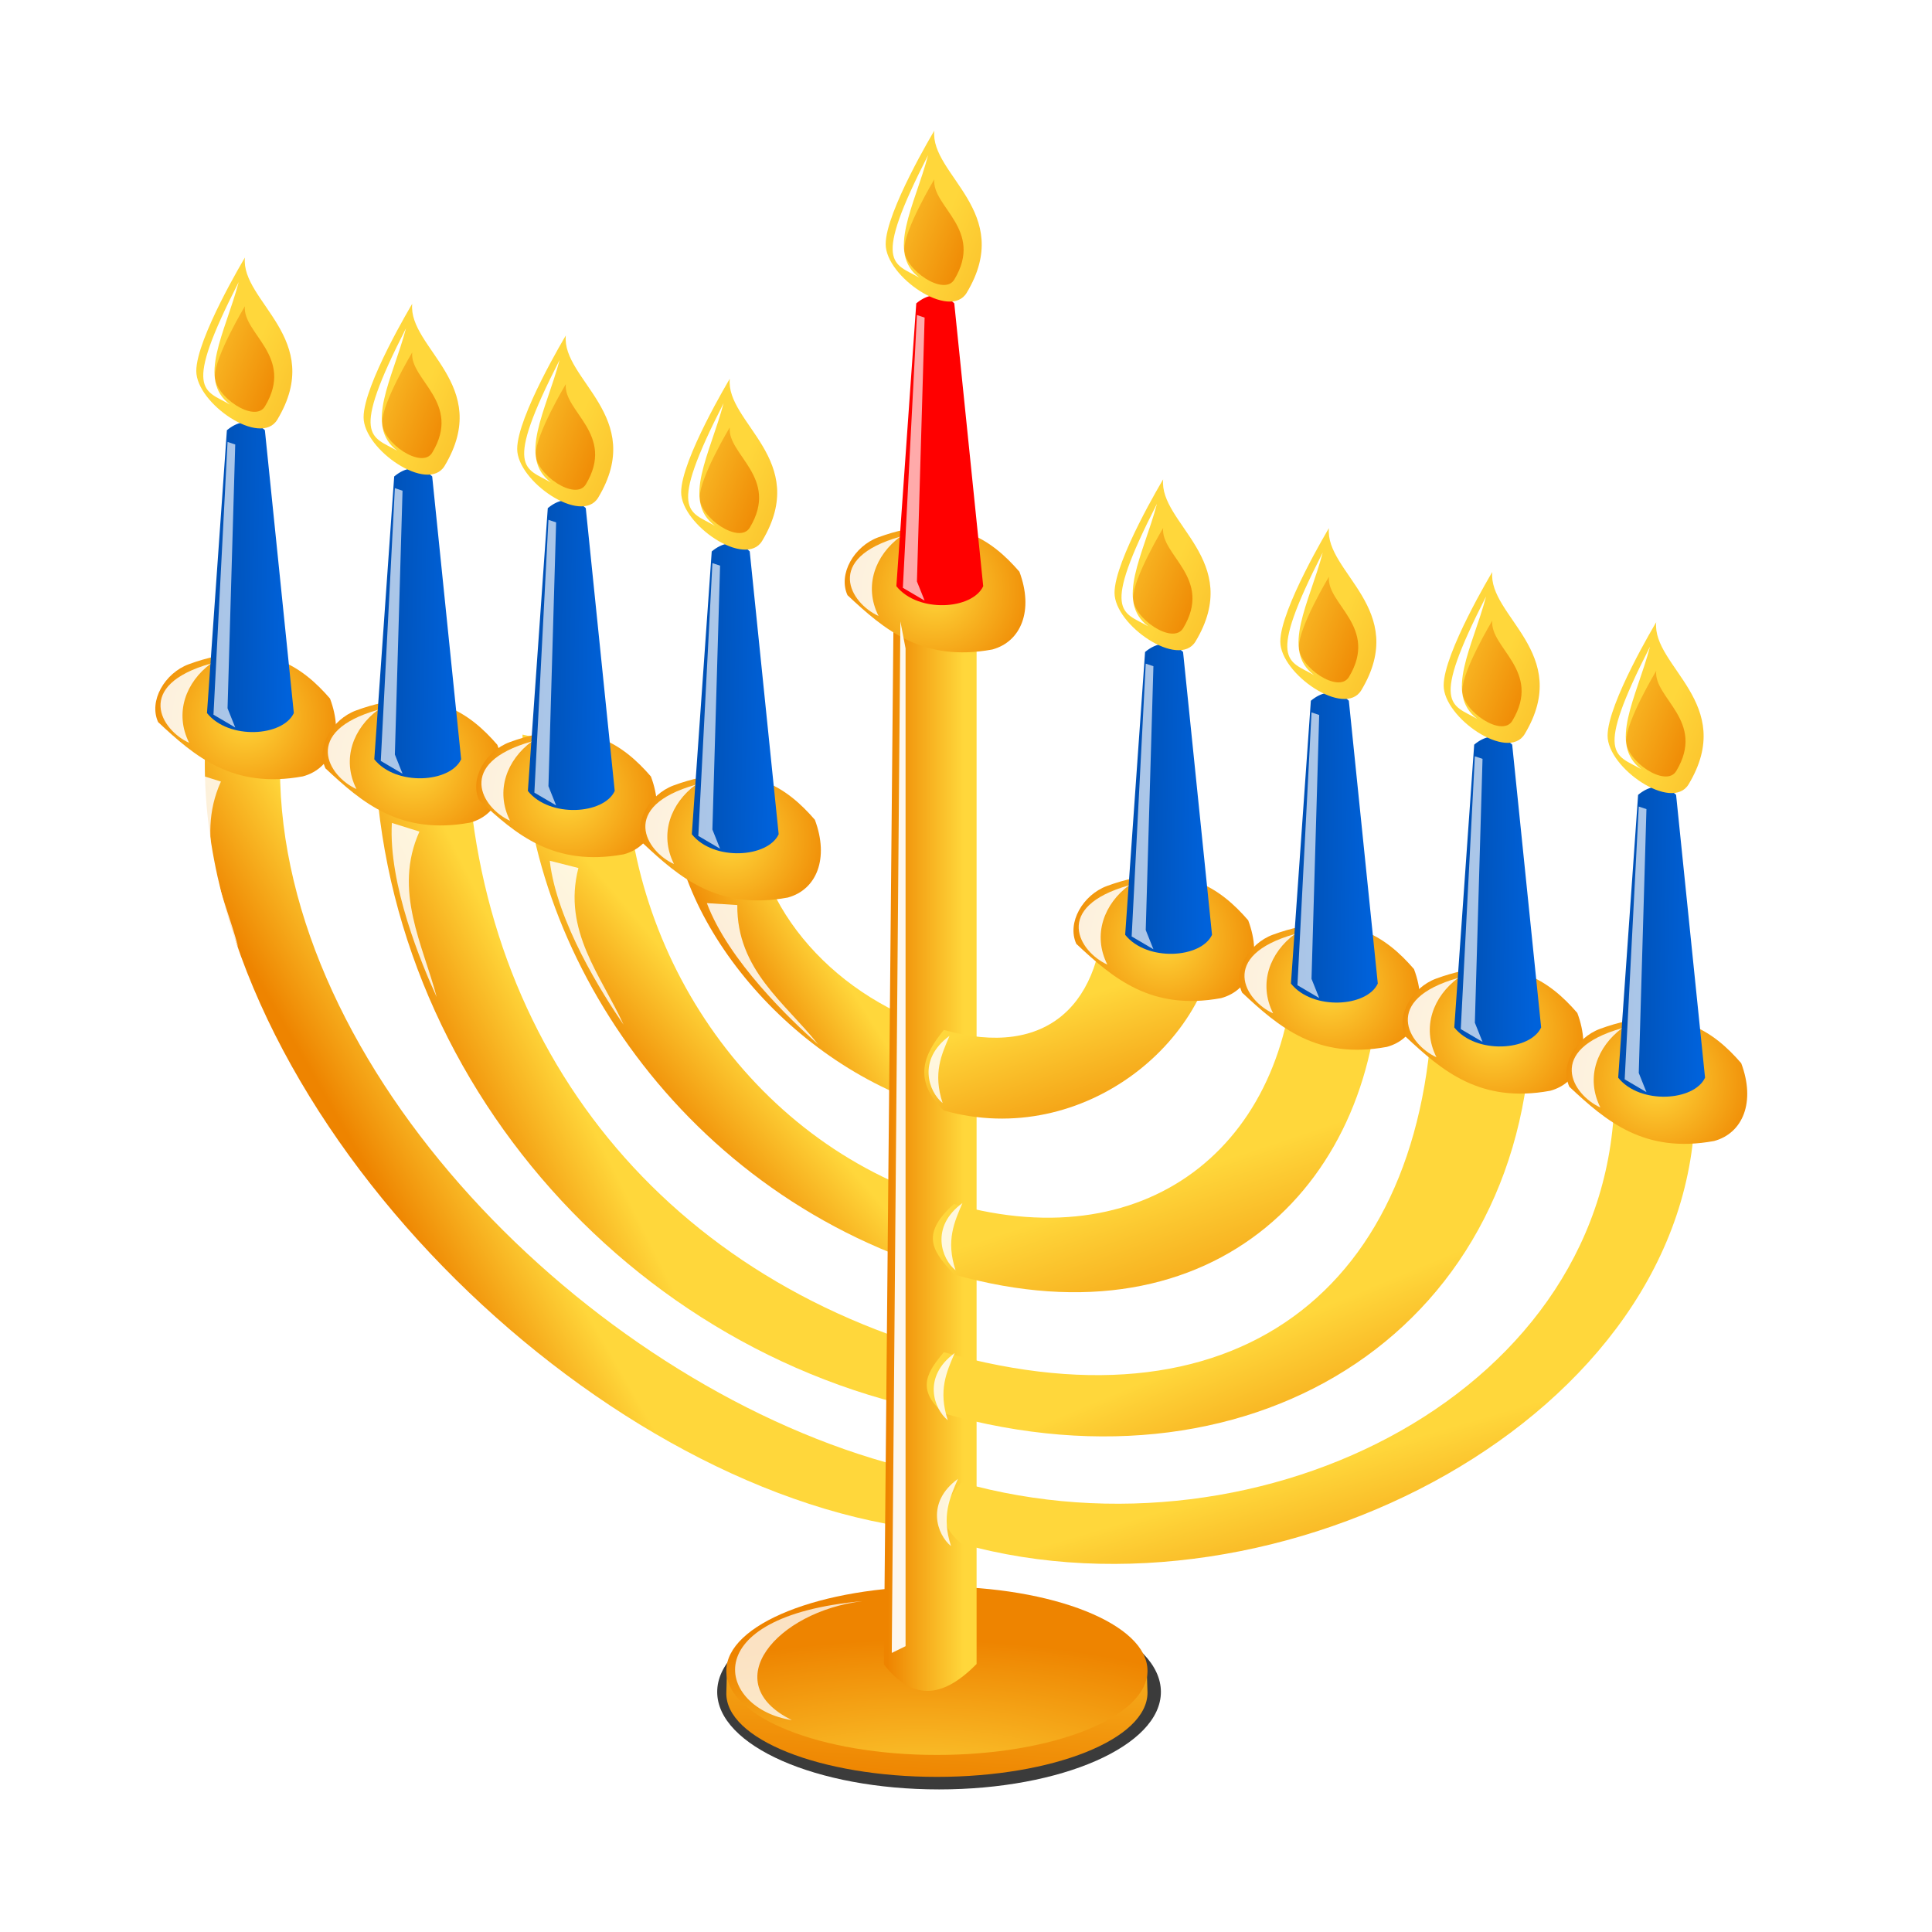 <?xml version="1.0"?><svg width="500" height="500" xmlns="http://www.w3.org/2000/svg" xmlns:xlink="http://www.w3.org/1999/xlink">
 <title>Menorah No Shadow</title>
 <defs>
  <filter color-interpolation-filters="sRGB" id="filter3855" x="-0.199" width="1.398" y="-0.058" height="1.115">
   <feGaussianBlur stdDeviation="0.181" id="feGaussianBlur3857"/>
  </filter>
  <filter color-interpolation-filters="sRGB" height="1.07" y="-0.035" width="1.774" x="-0.387" id="filter4496">
   <feGaussianBlur id="feGaussianBlur4498" stdDeviation="0.121"/>
  </filter>
  <filter color-interpolation-filters="sRGB" height="1.292" y="-0.146" width="1.459" x="-0.23" id="filter4510">
   <feGaussianBlur id="feGaussianBlur4512" stdDeviation="0.167"/>
  </filter>
  <filter color-interpolation-filters="sRGB" height="1.148" y="-0.074" width="1.57" x="-0.285" id="filter4775">
   <feGaussianBlur id="feGaussianBlur4777" stdDeviation="0.185"/>
  </filter>
  <filter color-interpolation-filters="sRGB" height="1.157" y="-0.078" width="1.348" x="-0.174" id="filter4779">
   <feGaussianBlur id="feGaussianBlur4781" stdDeviation="0.185"/>
  </filter>
  <filter color-interpolation-filters="sRGB" height="1.182" y="-0.091" width="1.231" x="-0.116" id="filter4783">
   <feGaussianBlur id="feGaussianBlur4785" stdDeviation="0.185"/>
  </filter>
  <filter color-interpolation-filters="sRGB" height="1.061" y="-0.031" width="3.336" x="-1.168" id="filter4797">
   <feGaussianBlur id="feGaussianBlur4799" stdDeviation="0.232"/>
  </filter>
  <filter color-interpolation-filters="sRGB" height="1.226" y="-0.113" width="1.211" x="-0.105" id="filter4819">
   <feGaussianBlur id="feGaussianBlur4821" stdDeviation="0.193"/>
  </filter>
  <filter color-interpolation-filters="sRGB" height="1.26" y="-0.13" width="1.835" x="-0.417" id="filter4830">
   <feGaussianBlur id="feGaussianBlur4832" stdDeviation="0.126"/>
  </filter>
  <filter color-interpolation-filters="sRGB" height="1.319" y="-0.159" width="1.102" x="-0.051" id="filter3733">
   <feGaussianBlur id="feGaussianBlur3735" stdDeviation="0.582"/>
  </filter>
  <filter id="filter3855-2" x="-0.199" width="1.398" y="-0.058" height="1.115" color-interpolation-filters="sRGB">
   <feGaussianBlur stdDeviation="0.181" id="feGaussianBlur3857-9"/>
  </filter>
  <filter height="1.07" y="-0.035" width="1.774" x="-0.387" id="filter4496-2" color-interpolation-filters="sRGB">
   <feGaussianBlur id="feGaussianBlur4498-2" stdDeviation="0.121"/>
  </filter>
  <filter height="1.292" y="-0.146" width="1.459" x="-0.23" id="filter4510-5" color-interpolation-filters="sRGB">
   <feGaussianBlur id="feGaussianBlur4512-2" stdDeviation="0.167"/>
  </filter>
  <filter height="1.148" y="-0.074" width="1.57" x="-0.285" id="filter4775-0" color-interpolation-filters="sRGB">
   <feGaussianBlur id="feGaussianBlur4777-5" stdDeviation="0.185"/>
  </filter>
  <filter id="filter3855-2-3" x="-0.199" width="1.398" y="-0.058" height="1.115" color-interpolation-filters="sRGB">
   <feGaussianBlur stdDeviation="0.181" id="feGaussianBlur3857-9-0"/>
  </filter>
  <filter height="1.07" y="-0.035" width="1.774" x="-0.387" id="filter4496-2-5" color-interpolation-filters="sRGB">
   <feGaussianBlur id="feGaussianBlur4498-2-5" stdDeviation="0.121"/>
  </filter>
  <filter height="1.292" y="-0.146" width="1.459" x="-0.23" id="filter4510-5-8" color-interpolation-filters="sRGB">
   <feGaussianBlur id="feGaussianBlur4512-2-9" stdDeviation="0.167"/>
  </filter>
  <filter height="1.26" y="-0.13" width="1.835" x="-0.417" id="filter4830-8" color-interpolation-filters="sRGB">
   <feGaussianBlur id="feGaussianBlur4832-4" stdDeviation="0.126"/>
  </filter>
  <linearGradient id="linearGradient3669">
   <stop stop-color="#ffd73b" id="stop3671" offset="0"/>
   <stop stop-color="#ee8400" id="stop3673" offset="1"/>
  </linearGradient>
  <linearGradient y2="0.92" x2="0.779" y1="0.154" x1="-0.586" id="linearGradient3601" xlink:href="#linearGradient3669"/>
  <linearGradient y2="1.613" x2="1.857" y1="0.664" x1="0.338" id="linearGradient3604" xlink:href="#linearGradient3669"/>
  <linearGradient y2="0.795" x2="0.939" y1="0.701" x1="-0.827" id="linearGradient3712" xlink:href="#linearGradient3635"/>
  <radialGradient gradientUnits="userSpaceOnUse" gradientTransform="matrix(5.166, 7.492, -7.492, 5.166, 188.927, 93.633)" r="3.119" fy="13.9" fx="4.28" cy="13.9" cx="4.28" id="radialGradient3716" xlink:href="#linearGradient3669"/>
  <radialGradient gradientUnits="userSpaceOnUse" gradientTransform="matrix(23.066, 0, 0, 9.226, -274.315, 73.772)" r="5" fy="43" fx="22.206" cy="43" cx="22.206" id="radialGradient4680" xlink:href="#linearGradient3669"/>
  <linearGradient y2="1" x2="0.251" y1="-0.546" x1="0.5" id="linearGradient4688" xlink:href="#linearGradient3669"/>
  <linearGradient y2="0.487" x2="0.04" y1="0.487" x1="0.862" id="linearGradient4690" xlink:href="#linearGradient3669"/>
  <linearGradient y2="0.566" x2="0.152" y1="0.465" x1="0.321" id="linearGradient4706" xlink:href="#linearGradient3669"/>
  <linearGradient y2="0.669" x2="0.265" y1="0.493" x1="0.43" id="linearGradient4708" xlink:href="#linearGradient3669"/>
  <linearGradient y2="0.622" x2="0.257" y1="0.425" x1="0.528" id="linearGradient4710" xlink:href="#linearGradient3669"/>
  <linearGradient y2="1.066" x2="0.577" y1="0.745" x1="0.419" id="linearGradient4712" xlink:href="#linearGradient3669"/>
  <linearGradient y2="1.055" x2="0.713" y1="0.583" x1="0.536" id="linearGradient4714" xlink:href="#linearGradient3669"/>
  <linearGradient y2="1.057" x2="0.679" y1="0.433" x1="0.437" id="linearGradient4716" xlink:href="#linearGradient3669"/>
  <linearGradient id="linearGradient3635">
   <stop stop-color="#003e8c" offset="0" id="stop3637"/>
   <stop stop-color="#0062db" offset="1" id="stop3639"/>
  </linearGradient>
  <radialGradient r="3.119" fy="13.9" fx="4.28" cy="13.9" cx="4.28" gradientTransform="matrix(5.166, 7.492, -7.492, 5.166, 228.676, 101.835)" gradientUnits="userSpaceOnUse" id="radialGradient3073" xlink:href="#linearGradient3669"/>
  <linearGradient y2="0.795" x2="0.939" y1="0.701" x1="-0.827" id="linearGradient3075" xlink:href="#linearGradient3635"/>
  <linearGradient y2="1.613" x2="1.857" y1="0.664" x1="0.338" id="linearGradient3077" xlink:href="#linearGradient3669"/>
  <linearGradient y2="0.92" x2="0.779" y1="0.154" x1="-0.586" id="linearGradient3079" xlink:href="#linearGradient3669"/>
  <radialGradient r="3.119" fy="13.9" fx="4.28" cy="13.9" cx="4.28" gradientTransform="matrix(5.166, 7.492, -7.492, 5.166, 271.105, 113.035)" gradientUnits="userSpaceOnUse" id="radialGradient3099" xlink:href="#linearGradient3669"/>
  <linearGradient y2="0.795" x2="0.939" y1="0.701" x1="-0.827" id="linearGradient3101" xlink:href="#linearGradient3635"/>
  <linearGradient y2="1.613" x2="1.857" y1="0.664" x1="0.338" id="linearGradient3103" xlink:href="#linearGradient3669"/>
  <linearGradient y2="0.92" x2="0.779" y1="0.154" x1="-0.586" id="linearGradient3105" xlink:href="#linearGradient3669"/>
  <linearGradient y2="1.613" x2="1.857" y1="0.664" x1="0.338" id="linearGradient3129" xlink:href="#linearGradient3669"/>
  <linearGradient y2="0.92" x2="0.779" y1="0.154" x1="-0.586" id="linearGradient3131" xlink:href="#linearGradient3669"/>
  <radialGradient r="3.119" fy="13.9" fx="4.28" cy="13.9" cx="4.28" gradientTransform="matrix(5.166, 7.492, -7.492, 5.166, 383.254, 139.06)" gradientUnits="userSpaceOnUse" id="radialGradient3151" xlink:href="#linearGradient3669"/>
  <linearGradient y2="0.795" x2="0.939" y1="0.701" x1="-0.827" id="linearGradient3153" xlink:href="#linearGradient3635"/>
  <linearGradient y2="1.613" x2="1.857" y1="0.664" x1="0.338" id="linearGradient3155" xlink:href="#linearGradient3669"/>
  <linearGradient y2="0.92" x2="0.779" y1="0.154" x1="-0.586" id="linearGradient3157" xlink:href="#linearGradient3669"/>
  <radialGradient r="3.119" fy="13.9" fx="4.28" cy="13.9" cx="4.28" gradientTransform="matrix(5.166, 7.492, -7.492, 5.166, 426.157, 151.678)" gradientUnits="userSpaceOnUse" id="radialGradient3177" xlink:href="#linearGradient3669"/>
  <linearGradient y2="0.795" x2="0.939" y1="0.701" x1="-0.827" id="linearGradient3179" xlink:href="#linearGradient3635"/>
  <linearGradient y2="1.613" x2="1.857" y1="0.664" x1="0.338" id="linearGradient3181" xlink:href="#linearGradient3669"/>
  <linearGradient y2="0.92" x2="0.779" y1="0.154" x1="-0.586" id="linearGradient3183" xlink:href="#linearGradient3669"/>
  <radialGradient r="3.119" fy="13.9" fx="4.28" cy="13.9" cx="4.28" gradientTransform="matrix(5.166, 7.492, -7.492, 5.166, 468.43, 163.035)" gradientUnits="userSpaceOnUse" id="radialGradient3203" xlink:href="#linearGradient3669"/>
  <linearGradient y2="0.795" x2="0.939" y1="0.701" x1="-0.827" id="linearGradient3205" xlink:href="#linearGradient3635"/>
  <linearGradient y2="1.613" x2="1.857" y1="0.664" x1="0.338" id="linearGradient3207" xlink:href="#linearGradient3669"/>
  <linearGradient y2="0.92" x2="0.779" y1="0.154" x1="-0.586" id="linearGradient3209" xlink:href="#linearGradient3669"/>
  <linearGradient id="linearGradient3669-0">
   <stop stop-color="#ffd73b" id="stop3671-9" offset="0"/>
   <stop stop-color="#ee8400" id="stop3673-6" offset="1"/>
  </linearGradient>
  <linearGradient xlink:href="#linearGradient3669-0" id="linearGradient3147" x1="0.338" y1="0.76" x2="0.465" y2="1.069"/>
  <radialGradient r="3.119" fy="13.9" fx="4.28" cy="13.9" cx="4.28" gradientTransform="matrix(5.166, 7.492, -7.492, 5.166, 510.849, 176.037)" gradientUnits="userSpaceOnUse" id="radialGradient3203-1" xlink:href="#linearGradient3669-7"/>
  <linearGradient id="linearGradient3669-7">
   <stop stop-color="#ffd73b" id="stop3671-8" offset="0"/>
   <stop stop-color="#ee8400" id="stop3673-5" offset="1"/>
  </linearGradient>
  <linearGradient y2="0.795" x2="0.939" y1="0.701" x1="-0.827" id="linearGradient3205-1" xlink:href="#linearGradient3635-5"/>
  <linearGradient id="linearGradient3635-5">
   <stop stop-color="#003e8c" offset="0" id="stop3637-7"/>
   <stop stop-color="#0062db" offset="1" id="stop3639-4"/>
  </linearGradient>
  <linearGradient y2="1.613" x2="1.857" y1="0.664" x1="0.338" id="linearGradient3207-3" xlink:href="#linearGradient3669-7"/>
  <linearGradient y2="0.92" x2="0.779" y1="0.154" x1="-0.586" id="linearGradient3209-7" xlink:href="#linearGradient3669-7"/>
  <linearGradient id="linearGradient3669-5">
   <stop stop-color="#ffd73b" id="stop3671-0" offset="0"/>
   <stop stop-color="#ee8400" id="stop3673-3" offset="1"/>
  </linearGradient>
  <linearGradient xlink:href="#linearGradient3669-5" id="linearGradient3450" x1="0.433" y1="0.516" x2="0.292" y2="0.607"/>
  <radialGradient r="3.119" fy="13.9" fx="4.28" cy="13.9" cx="4.28" gradientTransform="matrix(5.166, 7.492, -7.492, 5.166, 145.629, 81.669)" gradientUnits="userSpaceOnUse" id="radialGradient3203-1-1" xlink:href="#linearGradient3669-7-2"/>
  <linearGradient id="linearGradient3669-7-2">
   <stop stop-color="#ffd73b" id="stop3671-8-5" offset="0"/>
   <stop stop-color="#ee8400" id="stop3673-5-0" offset="1"/>
  </linearGradient>
  <linearGradient y2="0.795" x2="0.939" y1="0.701" x1="-0.827" id="linearGradient3205-1-0" xlink:href="#linearGradient3635-5-3"/>
  <linearGradient id="linearGradient3635-5-3">
   <stop stop-color="#003e8c" offset="0" id="stop3637-7-8"/>
   <stop stop-color="#0062db" offset="1" id="stop3639-4-0"/>
  </linearGradient>
  <linearGradient y2="1.613" x2="1.857" y1="0.664" x1="0.338" id="linearGradient3207-3-9" xlink:href="#linearGradient3669-7-2"/>
  <linearGradient y2="0.92" x2="0.779" y1="0.154" x1="-0.586" id="linearGradient3209-7-9" xlink:href="#linearGradient3669-7-2"/>
  <radialGradient r="3.119" fy="13.9" fx="4.28" cy="13.9" cx="4.28" gradientTransform="matrix(5.166, 7.492, -7.492, 5.166, 324.04, 48.835)" gradientUnits="userSpaceOnUse" id="radialGradient3641" xlink:href="#linearGradient3669"/>
 </defs>
 <g>
  <title>Layer 1</title>
  <g id="g3643">
   <path fill="url(#linearGradient3450)" stroke-width="1px" id="path4700-8" d="m53.083,193.453c-3.168,87.939 91.243,185.017 176.403,200.927l0,-15.854c-77.843,-21.964 -157.025,-101.903 -157.025,-179.746l-19.379,-5.327z"/>
   <g id="g3185-5-6">
    <path fill="url(#radialGradient3203-1-1)" stroke-width="1px" id="path3187-0-8" d="m48.884,171.892c-6.263,2.299 -10.458,9.521 -7.961,14.985c9.524,8.916 19.375,17.364 37.461,14.048c7.492,-2.029 10.77,-10.146 7.024,-20.136c-7.024,-8.117 -17.316,-15.959 -36.525,-8.897z"/>
    <path fill="url(#linearGradient3205-1-0)" stroke-width="1px" id="path3189-4-9" d="m58.718,111.348l-5.151,73.188c5.619,7.024 19.667,6.087 22.477,0l-7.492,-73.188c0,0 -4.221,-4.699 -9.834,0z"/>
    <g transform="matrix(4.194, 0, 0, 4.194, -69.049, -213.652)" id="g3191-0-7">
     <path fill="url(#linearGradient3207-3-9)" stroke-width="1px" id="path3193-8-6" d="m31.576,66.837c0,0 -3,5 -3,7c0,2 3.971,4.715 5,3c3,-5 -2.265,-7.268 -2,-10z"/>
     <path fill="url(#linearGradient3209-7-9)" stroke-width="1px" d="m31.576,69.837c0,0 -1.855,3.091 -1.855,4.328c0,1.236 2.455,2.915 3.091,1.855c1.855,-3.091 -1.4,-4.493 -1.236,-6.182z" id="path3195-8-3"/>
     <path fill="#ffffff" stroke-width="1px" filter="url(#filter3855-2-3)" id="path3197-4-7" d="m31.193,68.346c-0.832,3.141 -2.587,6.017 -0.536,7.562c-1.585,-0.924 -2.963,-0.716 0.536,-7.562z"/>
    </g>
    <path fill="#ffffff" fill-opacity="0.667" stroke-width="1px" filter="url(#filter4496-2-5)" id="path3199-4-6" d="m58.89,114.367l-3.642,70.595l5.629,3.311l-1.987,-4.967l1.987,-68.277l-1.987,-0.662z"/>
    <path fill="#ffffff" fill-opacity="0.858" stroke-width="1px" filter="url(#filter4510-5-8)" id="path3201-3-7" d="m54.585,171.718c-6.398,4.733 -9.564,12.718 -5.629,20.529c-7.304,-3.311 -14.33,-14.9 5.629,-20.529z"/>
   </g>
   <path fill="url(#linearGradient4706)" stroke-width="1px" id="path4700" d="m97.003,183.745c-3.168,87.94 62.105,166.144 147.265,182.053l0,-15.854c-77.844,-21.963 -123.582,-85.347 -123.582,-163.19l-23.683,-3.009z"/>
   <path fill="url(#linearGradient4708)" stroke-width="1px" id="path4702" d="m135.226,190.112c0,55.119 41.067,119.804 111.649,139.718l0,-18.243c-51.359,-14.491 -84.966,-64.093 -84.966,-115.452l-26.683,-6.023z"/>
   <path fill="url(#linearGradient4710)" stroke-width="1px" id="path4704" d="m173.769,206.925c0,30.674 30.322,69.137 70.5,80.473l0,-20.849c-26.914,-7.594 -49.495,-31.103 -49.495,-58.018l-21.004,-1.607z"/>
   <g id="g3126">
    <path fill="#000000" fill-opacity="0.769" fill-rule="evenodd" filter="url(#filter3733)" d="m300.441,437.865c0,13.938 -25.705,25.237 -57.415,25.237c-31.709,0 -57.415,-11.299 -57.415,-25.237c0,-13.938 25.705,-25.237 57.415,-25.237c31.709,0 57.415,11.299 57.415,25.237z" id="path4718"/>
    <path fill="url(#linearGradient4688)" fill-rule="evenodd" id="path4682" d="m296.971,438.056c0,12.039 -24.399,21.799 -54.497,21.799c-30.098,0 -54.829,-9.764 -54.497,-21.799l0.17,-6.15c0.316,-11.439 25.688,-15.649 54.327,-15.649c28.614,0 53.959,4.819 54.321,16.25l0.176,5.549z"/>
    <path fill="url(#radialGradient4680)" fill-rule="evenodd" d="m296.971,432.377c0,12.039 -24.399,21.799 -54.497,21.799c-30.098,0 -54.497,-9.76 -54.497,-21.799c0,-12.039 24.399,-21.799 54.497,-21.799c30.098,0 54.497,9.76 54.497,21.799z" id="path2944"/>
    <path fill="#ffffff" fill-opacity="0.764" stroke-width="1px" filter="url(#filter4819)" id="path4801" d="m223.22,414.371c-22.337,2.74 -37.853,21.197 -18.292,30.783c-18.988,-2.844 -25.749,-26.819 18.292,-30.783z"/>
   </g>
   <path fill="url(#linearGradient4690)" stroke-width="1px" d="m231.259,157.931l-2.523,272.801c7.218,9.166 14.887,9.194 24.003,-0.096l0,-269.725l-21.48,-2.98z" id="path2926"/>
   <path fill="url(#linearGradient4712)" stroke-width="1px" d="m244.269,365.798c81.603,23.024 152.096,-22.739 152.096,-104.336l-25.482,-7.836c0,77.85 -48.77,118.282 -126.613,96.319c-3.921,4.724 -7.598,9.484 0,15.854z" id="path2917"/>
   <g id="g4514">
    <path fill="url(#radialGradient3716)" stroke-width="1px" id="path3616" d="m92.183,183.856c-6.262,2.299 -10.458,9.521 -7.961,14.985c9.524,8.916 19.375,17.364 37.461,14.048c7.492,-2.029 10.77,-10.146 7.024,-20.136c-7.024,-8.117 -17.316,-15.959 -36.525,-8.897z"/>
    <path fill="url(#linearGradient3712)" stroke-width="1px" id="path3100" d="m102.017,123.311l-5.151,73.188c5.619,7.024 19.667,6.087 22.477,0l-7.492,-73.188c0,0 -4.221,-4.699 -9.834,0z"/>
    <g transform="matrix(4.194, 0, 0, 4.194, -69.049, -213.652)" id="g3611">
     <path fill="url(#linearGradient3604)" stroke-width="1px" id="path4145" d="m41.9,69.69c0,0 -3,5 -3,7c0,2 3.971,4.715 5,3c3,-5 -2.265,-7.268 -2,-10z"/>
     <path fill="url(#linearGradient3601)" stroke-width="1px" d="m41.9,72.69c0,0 -1.855,3.091 -1.855,4.328c0,1.236 2.455,2.915 3.091,1.855c1.855,-3.091 -1.4,-4.493 -1.236,-6.182z" id="path4147"/>
     <path fill="#ffffff" stroke-width="1px" filter="url(#filter3855)" id="path4149" d="m41.517,71.199c-0.832,3.141 -2.587,6.017 -0.536,7.562c-1.585,-0.924 -2.963,-0.716 0.536,-7.562z"/>
    </g>
    <path fill="#ffffff" fill-opacity="0.667" stroke-width="1px" filter="url(#filter4496)" id="path3718" d="m102.189,126.331l-3.642,70.595l5.629,3.311l-1.987,-4.967l1.987,-68.277l-1.987,-0.662z"/>
    <path fill="#ffffff" fill-opacity="0.858" stroke-width="1px" filter="url(#filter4510)" id="path4500" d="m97.884,183.682c-6.398,4.733 -9.564,12.718 -5.629,20.529c-7.304,-3.311 -14.33,-14.9 5.629,-20.529z"/>
   </g>
   <g id="g3055">
    <path fill="url(#radialGradient3073)" stroke-width="1px" id="path3057" d="m131.932,192.058c-6.263,2.299 -10.458,9.521 -7.961,14.985c9.524,8.916 19.375,17.364 37.461,14.048c7.492,-2.029 10.77,-10.146 7.024,-20.136c-7.024,-8.117 -17.316,-15.959 -36.525,-8.897z"/>
    <path fill="url(#linearGradient3075)" stroke-width="1px" id="path3059" d="m141.765,131.513l-5.151,73.188c5.619,7.024 19.667,6.087 22.477,0l-7.492,-73.188c0,0 -4.221,-4.699 -9.834,0z"/>
    <g transform="matrix(4.194, 0, 0, 4.194, -69.049, -213.652)" id="g3061">
     <path fill="url(#linearGradient3077)" stroke-width="1px" id="path3063" d="m51.378,71.646c0,0 -3,5 -3,7c0,2 3.971,4.715 5,3c3,-5 -2.265,-7.268 -2,-10z"/>
     <path fill="url(#linearGradient3079)" stroke-width="1px" d="m51.378,74.646c0,0 -1.855,3.091 -1.855,4.328c0,1.236 2.455,2.915 3.091,1.855c1.855,-3.091 -1.4,-4.493 -1.236,-6.182z" id="path3065"/>
     <path fill="#ffffff" stroke-width="1px" filter="url(#filter3855)" id="path3067" d="m50.995,73.154c-0.832,3.141 -2.587,6.017 -0.536,7.562c-1.585,-0.924 -2.962,-0.716 0.536,-7.562z"/>
    </g>
    <path fill="#ffffff" fill-opacity="0.667" stroke-width="1px" filter="url(#filter4496)" id="path3069" d="m141.937,134.533l-3.642,70.595l5.629,3.311l-1.987,-4.967l1.987,-68.277l-1.987,-0.662z"/>
    <path fill="#ffffff" fill-opacity="0.858" stroke-width="1px" filter="url(#filter4510)" id="path3071" d="m137.633,191.884c-6.398,4.733 -9.564,12.718 -5.629,20.529c-7.304,-3.311 -14.33,-14.9 5.629,-20.529z"/>
   </g>
   <g id="g3081">
    <path fill="url(#radialGradient3099)" stroke-width="1px" id="path3083" d="m174.361,203.258c-6.263,2.299 -10.458,9.521 -7.961,14.985c9.524,8.916 19.375,17.364 37.461,14.048c7.492,-2.029 10.77,-10.146 7.024,-20.136c-7.024,-8.117 -17.316,-15.959 -36.525,-8.897z"/>
    <path fill="url(#linearGradient3101)" stroke-width="1px" id="path3085" d="m184.195,142.714l-5.151,73.188c5.619,7.024 19.667,6.087 22.477,0l-7.492,-73.188c0,0 -4.221,-4.699 -9.834,0z"/>
    <g transform="matrix(4.194, 0, 0, 4.194, -69.049, -213.652)" id="g3087">
     <path fill="url(#linearGradient3103)" stroke-width="1px" id="path3089" d="m61.496,74.316c0,0 -3,5 -3,7c0,2 3.971,4.715 5,3c3,-5 -2.265,-7.268 -2,-10z"/>
     <path fill="url(#linearGradient3105)" stroke-width="1px" d="m61.496,77.316c0,0 -1.855,3.091 -1.855,4.328c0,1.236 2.455,2.915 3.091,1.855c1.855,-3.091 -1.4,-4.493 -1.236,-6.182z" id="path3091"/>
     <path fill="#ffffff" stroke-width="1px" filter="url(#filter3855)" id="path3093" d="m61.113,75.825c-0.832,3.141 -2.587,6.017 -0.536,7.562c-1.585,-0.924 -2.963,-0.716 0.536,-7.562z"/>
    </g>
    <path fill="#ffffff" fill-opacity="0.667" stroke-width="1px" filter="url(#filter4496)" id="path3095" d="m184.367,145.734l-3.642,70.595l5.629,3.311l-1.987,-4.967l1.987,-68.277l-1.987,-0.662z"/>
    <path fill="#ffffff" fill-opacity="0.858" stroke-width="1px" filter="url(#filter4510)" id="path3097" d="m180.062,203.084c-6.398,4.733 -9.564,12.718 -5.629,20.529c-7.304,-3.311 -14.33,-14.9 5.629,-20.529z"/>
   </g>
   <path fill="url(#radialGradient3641)" stroke-width="1px" d="m227.296,139.058c-6.263,2.299 -10.458,9.521 -7.961,14.985c9.524,8.916 19.375,17.364 37.461,14.048c7.492,-2.029 10.77,-10.146 7.024,-20.136c-7.024,-8.117 -17.316,-15.959 -36.525,-8.897z" id="path3109"/>
   <path fill="#ff0000" stroke-width="1px" d="m237.13,78.513l-5.151,73.188c5.619,7.024 19.667,6.087 22.477,0l-7.492,-73.188c0,0 -4.221,-4.699 -9.834,0z" id="path3111"/>
   <g id="g3113" transform="matrix(4.194, 0, 0, 4.194, 66.064, -259.711)">
    <path fill="url(#linearGradient3129)" stroke-width="1px" d="m41.9,69.991c0,0 -3,5 -3,7c0,2 3.971,4.715 5,3c3,-5 -2.265,-7.268 -2,-10z" id="path3115"/>
    <path fill="url(#linearGradient3131)" stroke-width="1px" id="path3117" d="m41.9,72.991c0,0 -1.855,3.091 -1.855,4.328c0,1.236 2.455,2.915 3.091,1.855c1.855,-3.091 -1.4,-4.493 -1.236,-6.182z"/>
    <path fill="#ffffff" stroke-width="1px" filter="url(#filter3855)" d="m41.517,71.5c-0.832,3.141 -2.587,6.017 -0.536,7.562c-1.585,-0.924 -2.963,-0.716 0.536,-7.562z" id="path3119"/>
   </g>
   <path fill="#ffffff" fill-opacity="0.667" stroke-width="1px" filter="url(#filter4496)" d="m237.302,81.533l-3.642,70.595l5.629,3.311l-1.987,-4.967l1.987,-68.277l-1.987,-0.662z" id="path3121"/>
   <path fill="#ffffff" fill-opacity="0.858" stroke-width="1px" filter="url(#filter4510)" d="m232.997,138.884c-6.398,4.733 -9.564,12.718 -5.629,20.529c-7.304,-3.311 -14.33,-14.9 5.629,-20.529z" id="path3123"/>
   <path fill="url(#linearGradient4716)" stroke-width="1px" d="m244.269,287.398c36.268,10.233 71.016,-18.791 71.016,-49.459l-29.526,-5.111c0,26.92 -14.576,41.315 -41.49,33.721c-5.1,6.232 -8.23,12.928 0,20.849z" id="path2924"/>
   <path fill="url(#linearGradient4714)" stroke-width="1px" d="m246.875,329.831c68.41,19.302 110.108,-25.015 110.108,-80.127l-21.791,-6.164c0,51.365 -36.958,82.539 -88.317,68.048c-9.27,8.293 -4.913,12.705 0,18.243z" id="path2922"/>
   <g id="g3133">
    <path fill="url(#radialGradient3151)" stroke-width="1px" id="path3135" d="m286.509,229.283c-6.263,2.299 -10.458,9.521 -7.961,14.985c9.524,8.916 19.375,17.364 37.461,14.048c7.492,-2.029 10.77,-10.146 7.024,-20.136c-7.024,-8.117 -17.316,-15.959 -36.525,-8.897z"/>
    <path fill="url(#linearGradient3153)" stroke-width="1px" id="path3137" d="m296.343,168.738l-5.151,73.188c5.619,7.024 19.667,6.087 22.477,0l-7.492,-73.188c0,0 -4.221,-4.699 -9.834,0z"/>
    <g transform="matrix(4.194, 0, 0, 4.194, -69.049, -213.652)" id="g3139">
     <path fill="url(#linearGradient3155)" stroke-width="1px" id="path3141" d="m88.238,80.522c0,0 -3,5 -3,7c0,2 3.971,4.715 5,3c3,-5 -2.265,-7.268 -2,-10z"/>
     <path fill="url(#linearGradient3157)" stroke-width="1px" d="m88.238,83.522c0,0 -1.855,3.091 -1.855,4.328c0,1.236 2.455,2.915 3.091,1.855c1.855,-3.091 -1.4,-4.493 -1.236,-6.182z" id="path3143"/>
     <path fill="#ffffff" stroke-width="1px" filter="url(#filter3855)" id="path3145" d="m87.855,82.031c-0.832,3.141 -2.587,6.017 -0.536,7.562c-1.585,-0.924 -2.963,-0.716 0.536,-7.562z"/>
    </g>
    <path fill="#ffffff" fill-opacity="0.667" stroke-width="1px" filter="url(#filter4496)" id="path3147" d="m296.515,171.758l-3.642,70.595l5.629,3.311l-1.987,-4.967l1.987,-68.277l-1.987,-0.662z"/>
    <path fill="#ffffff" fill-opacity="0.858" stroke-width="1px" filter="url(#filter4510)" id="path3149" d="m292.211,229.109c-6.398,4.733 -9.564,12.718 -5.629,20.529c-7.304,-3.311 -14.33,-14.9 5.629,-20.529z"/>
   </g>
   <g id="g3159">
    <path fill="url(#radialGradient3177)" stroke-width="1px" id="path3161" d="m329.413,241.902c-6.263,2.299 -10.458,9.521 -7.961,14.985c9.524,8.916 19.375,17.364 37.461,14.048c7.492,-2.029 10.77,-10.146 7.024,-20.135c-7.024,-8.117 -17.316,-15.959 -36.525,-8.897z"/>
    <path fill="url(#linearGradient3179)" stroke-width="1px" id="path3163" d="m339.247,181.357l-5.151,73.188c5.619,7.024 19.667,6.087 22.477,0l-7.492,-73.188c0,0 -4.221,-4.699 -9.834,0z"/>
    <g transform="matrix(4.194, 0, 0, 4.194, -69.049, -213.652)" id="g3165">
     <path fill="url(#linearGradient3181)" stroke-width="1px" id="path3167" d="m98.468,83.531c0,0 -3,5 -3,7c0,2 3.971,4.715 5,3c3,-5 -2.265,-7.268 -2,-10z"/>
     <path fill="url(#linearGradient3183)" stroke-width="1px" d="m98.468,86.531c0,0 -1.855,3.091 -1.855,4.328c0,1.236 2.455,2.915 3.091,1.855c1.855,-3.091 -1.4,-4.493 -1.236,-6.182z" id="path3169"/>
     <path fill="#ffffff" stroke-width="1px" filter="url(#filter3855)" id="path3171" d="m98.085,85.04c-0.832,3.141 -2.587,6.017 -0.536,7.562c-1.585,-0.924 -2.962,-0.716 0.536,-7.562z"/>
    </g>
    <path fill="#ffffff" fill-opacity="0.667" stroke-width="1px" filter="url(#filter4496)" id="path3173" d="m339.419,184.377l-3.642,70.595l5.629,3.311l-1.987,-4.967l1.987,-68.277l-1.987,-0.662z"/>
    <path fill="#ffffff" fill-opacity="0.858" stroke-width="1px" filter="url(#filter4510)" id="path3175" d="m335.114,241.727c-6.398,4.733 -9.564,12.718 -5.629,20.529c-7.304,-3.311 -14.33,-14.9 5.629,-20.529z"/>
   </g>
   <g id="g3185">
    <path fill="url(#radialGradient3203)" stroke-width="1px" id="path3187" d="m371.685,253.258c-6.263,2.299 -10.458,9.521 -7.961,14.985c9.524,8.916 19.375,17.364 37.461,14.048c7.492,-2.029 10.77,-10.146 7.024,-20.135c-7.024,-8.117 -17.316,-15.959 -36.525,-8.897z"/>
    <path fill="url(#linearGradient3205)" stroke-width="1px" id="path3189" d="m381.519,192.714l-5.151,73.188c5.619,7.024 19.667,6.087 22.477,0l-7.492,-73.188c0,0 -4.221,-4.699 -9.834,0z"/>
    <g transform="matrix(4.194, 0, 0, 4.194, -69.049, -213.652)" id="g3191">
     <path fill="url(#linearGradient3207)" stroke-width="1px" id="path3193" d="m108.548,86.239c0,0 -3,5 -3,7c0,2 3.971,4.715 5,3c3,-5 -2.265,-7.268 -2,-10z"/>
     <path fill="url(#linearGradient3209)" stroke-width="1px" d="m108.548,89.239c0,0 -1.855,3.091 -1.855,4.328c0,1.236 2.455,2.915 3.091,1.855c1.855,-3.091 -1.4,-4.493 -1.236,-6.182z" id="path3195"/>
     <path fill="#ffffff" stroke-width="1px" filter="url(#filter3855)" id="path3197" d="m108.165,87.748c-0.832,3.141 -2.587,6.017 -0.536,7.562c-1.585,-0.924 -2.963,-0.716 0.536,-7.562z"/>
    </g>
    <path fill="#ffffff" fill-opacity="0.667" stroke-width="1px" filter="url(#filter4496)" id="path3199" d="m381.691,195.734l-3.642,70.595l5.629,3.311l-1.987,-4.967l1.987,-68.277l-1.987,-0.662z"/>
    <path fill="#ffffff" fill-opacity="0.858" stroke-width="1px" filter="url(#filter4510)" id="path3201" d="m377.387,253.084c-6.398,4.733 -9.564,12.718 -5.629,20.529c-7.304,-3.311 -14.33,-14.9 5.629,-20.529z"/>
   </g>
   <path fill="#ffffff" fill-opacity="0.84" stroke-width="1px" filter="url(#filter4775)" d="m101.412,212.976c-0.896,15.972 7.635,36.394 11.599,45.06c-3.473,-13.359 -11.361,-27.504 -4.461,-42.829l-7.138,-2.231z" id="path4757"/>
   <path fill="#ffffff" fill-opacity="0.84" stroke-width="1px" filter="url(#filter4779)" id="path4759" d="m142.274,222.76c1.836,15.892 13.718,34.564 19.1,42.428c-5.696,-12.573 -15.877,-24.277 -11.686,-40.552l-7.414,-1.875z"/>
   <path fill="#ffffff" fill-opacity="0.84" stroke-width="1px" filter="url(#filter4783)" d="m182.935,233.727c5.622,14.977 21.666,30.223 28.789,36.553c-8.567,-10.823 -21.044,-19.247 -20.912,-36.053l-7.877,-0.5l0,0z" id="path4761"/>
   <path fill="#ffffff" fill-opacity="0.933" stroke-width="1px" filter="url(#filter4797)" d="m233.021,160.816l-2.231,266.96l3.569,-1.745l0,-258.235l-1.338,-6.979z" id="path4787"/>
   <path fill="#ffffff" fill-opacity="0.831" stroke-width="1px" filter="url(#filter4830)" d="m245.736,268.074c-2.081,4.871 -4.331,9.636 -1.785,17.399c-3.627,-2.908 -6.642,-11.242 1.785,-17.399z" id="path4824"/>
   <path fill="#ffffff" fill-opacity="0.831" stroke-width="1px" filter="url(#filter4830)" id="path4834" d="m249.082,311.349c-2.081,4.871 -4.331,9.636 -1.785,17.399c-3.627,-2.908 -6.642,-11.242 1.785,-17.399z"/>
   <path fill="#ffffff" fill-opacity="0.831" stroke-width="1px" filter="url(#filter4830)" d="m247.075,350.162c-2.081,4.871 -4.331,9.636 -1.785,17.399c-3.627,-2.908 -6.642,-11.242 1.785,-17.399z" id="path4836"/>
   <path fill="url(#linearGradient3147)" stroke-width="1px" d="m248.845,399.512c81.604,23.024 189.843,-32.672 189.843,-114.269l-20.847,-3.201c0,77.85 -91.153,123.581 -168.996,101.617c-3.921,4.725 -7.597,9.484 0,15.854l0,0z" id="path2917-7"/>
   <g id="g3185-5">
    <path fill="url(#radialGradient3203-1)" stroke-width="1px" id="path3187-0" d="m414.104,266.26c-6.263,2.299 -10.458,9.521 -7.961,14.985c9.524,8.916 19.375,17.364 37.461,14.048c7.492,-2.029 10.77,-10.146 7.024,-20.135c-7.024,-8.117 -17.316,-15.959 -36.525,-8.897z"/>
    <path fill="url(#linearGradient3205-1)" stroke-width="1px" id="path3189-4" d="m423.938,205.715l-5.151,73.188c5.619,7.024 19.667,6.087 22.477,0l-7.492,-73.188c0,0 -4.221,-4.699 -9.834,0z"/>
    <g transform="matrix(4.194, 0, 0, 4.194, -69.049, -213.652)" id="g3191-0">
     <path fill="url(#linearGradient3207-3)" stroke-width="1px" id="path3193-8" d="m118.663,89.339c0,0 -3,5 -3,7c0,2 3.971,4.715 5,3c3,-5 -2.265,-7.268 -2,-10z"/>
     <path fill="url(#linearGradient3209-7)" stroke-width="1px" d="m118.663,92.339c0,0 -1.855,3.091 -1.855,4.328c0,1.236 2.455,2.915 3.091,1.855c1.855,-3.091 -1.4,-4.493 -1.236,-6.182z" id="path3195-8"/>
     <path fill="#ffffff" stroke-width="1px" filter="url(#filter3855-2)" id="path3197-4" d="m118.28,90.848c-0.832,3.141 -2.587,6.017 -0.536,7.562c-1.585,-0.924 -2.962,-0.716 0.536,-7.562z"/>
    </g>
    <path fill="#ffffff" fill-opacity="0.667" stroke-width="1px" filter="url(#filter4496-2)" id="path3199-4" d="m424.11,208.735l-3.642,70.595l5.629,3.311l-1.987,-4.967l1.987,-68.277l-1.987,-0.662z"/>
    <path fill="#ffffff" fill-opacity="0.858" stroke-width="1px" filter="url(#filter4510-5)" id="path3201-3" d="m419.806,266.086c-6.398,4.733 -9.564,12.718 -5.629,20.529c-7.304,-3.311 -14.33,-14.9 5.629,-20.529z"/>
   </g>
   <path fill="#ffffff" fill-opacity="0.84" stroke-width="1px" filter="url(#filter4775-0)" d="m50.034,200.031c-0.896,15.972 7.635,36.394 11.599,45.06c-3.473,-13.359 -11.361,-27.504 -4.461,-42.829l-7.138,-2.231z" id="path4757-4"/>
   <path fill="#ffffff" fill-opacity="0.831" stroke-width="1px" filter="url(#filter4830-8)" d="m247.912,382.73c-2.081,4.871 -4.331,9.636 -1.784,17.399c-3.627,-2.908 -6.642,-11.242 1.784,-17.399z" id="path4836-7"/>
  </g>
 </g>
</svg>